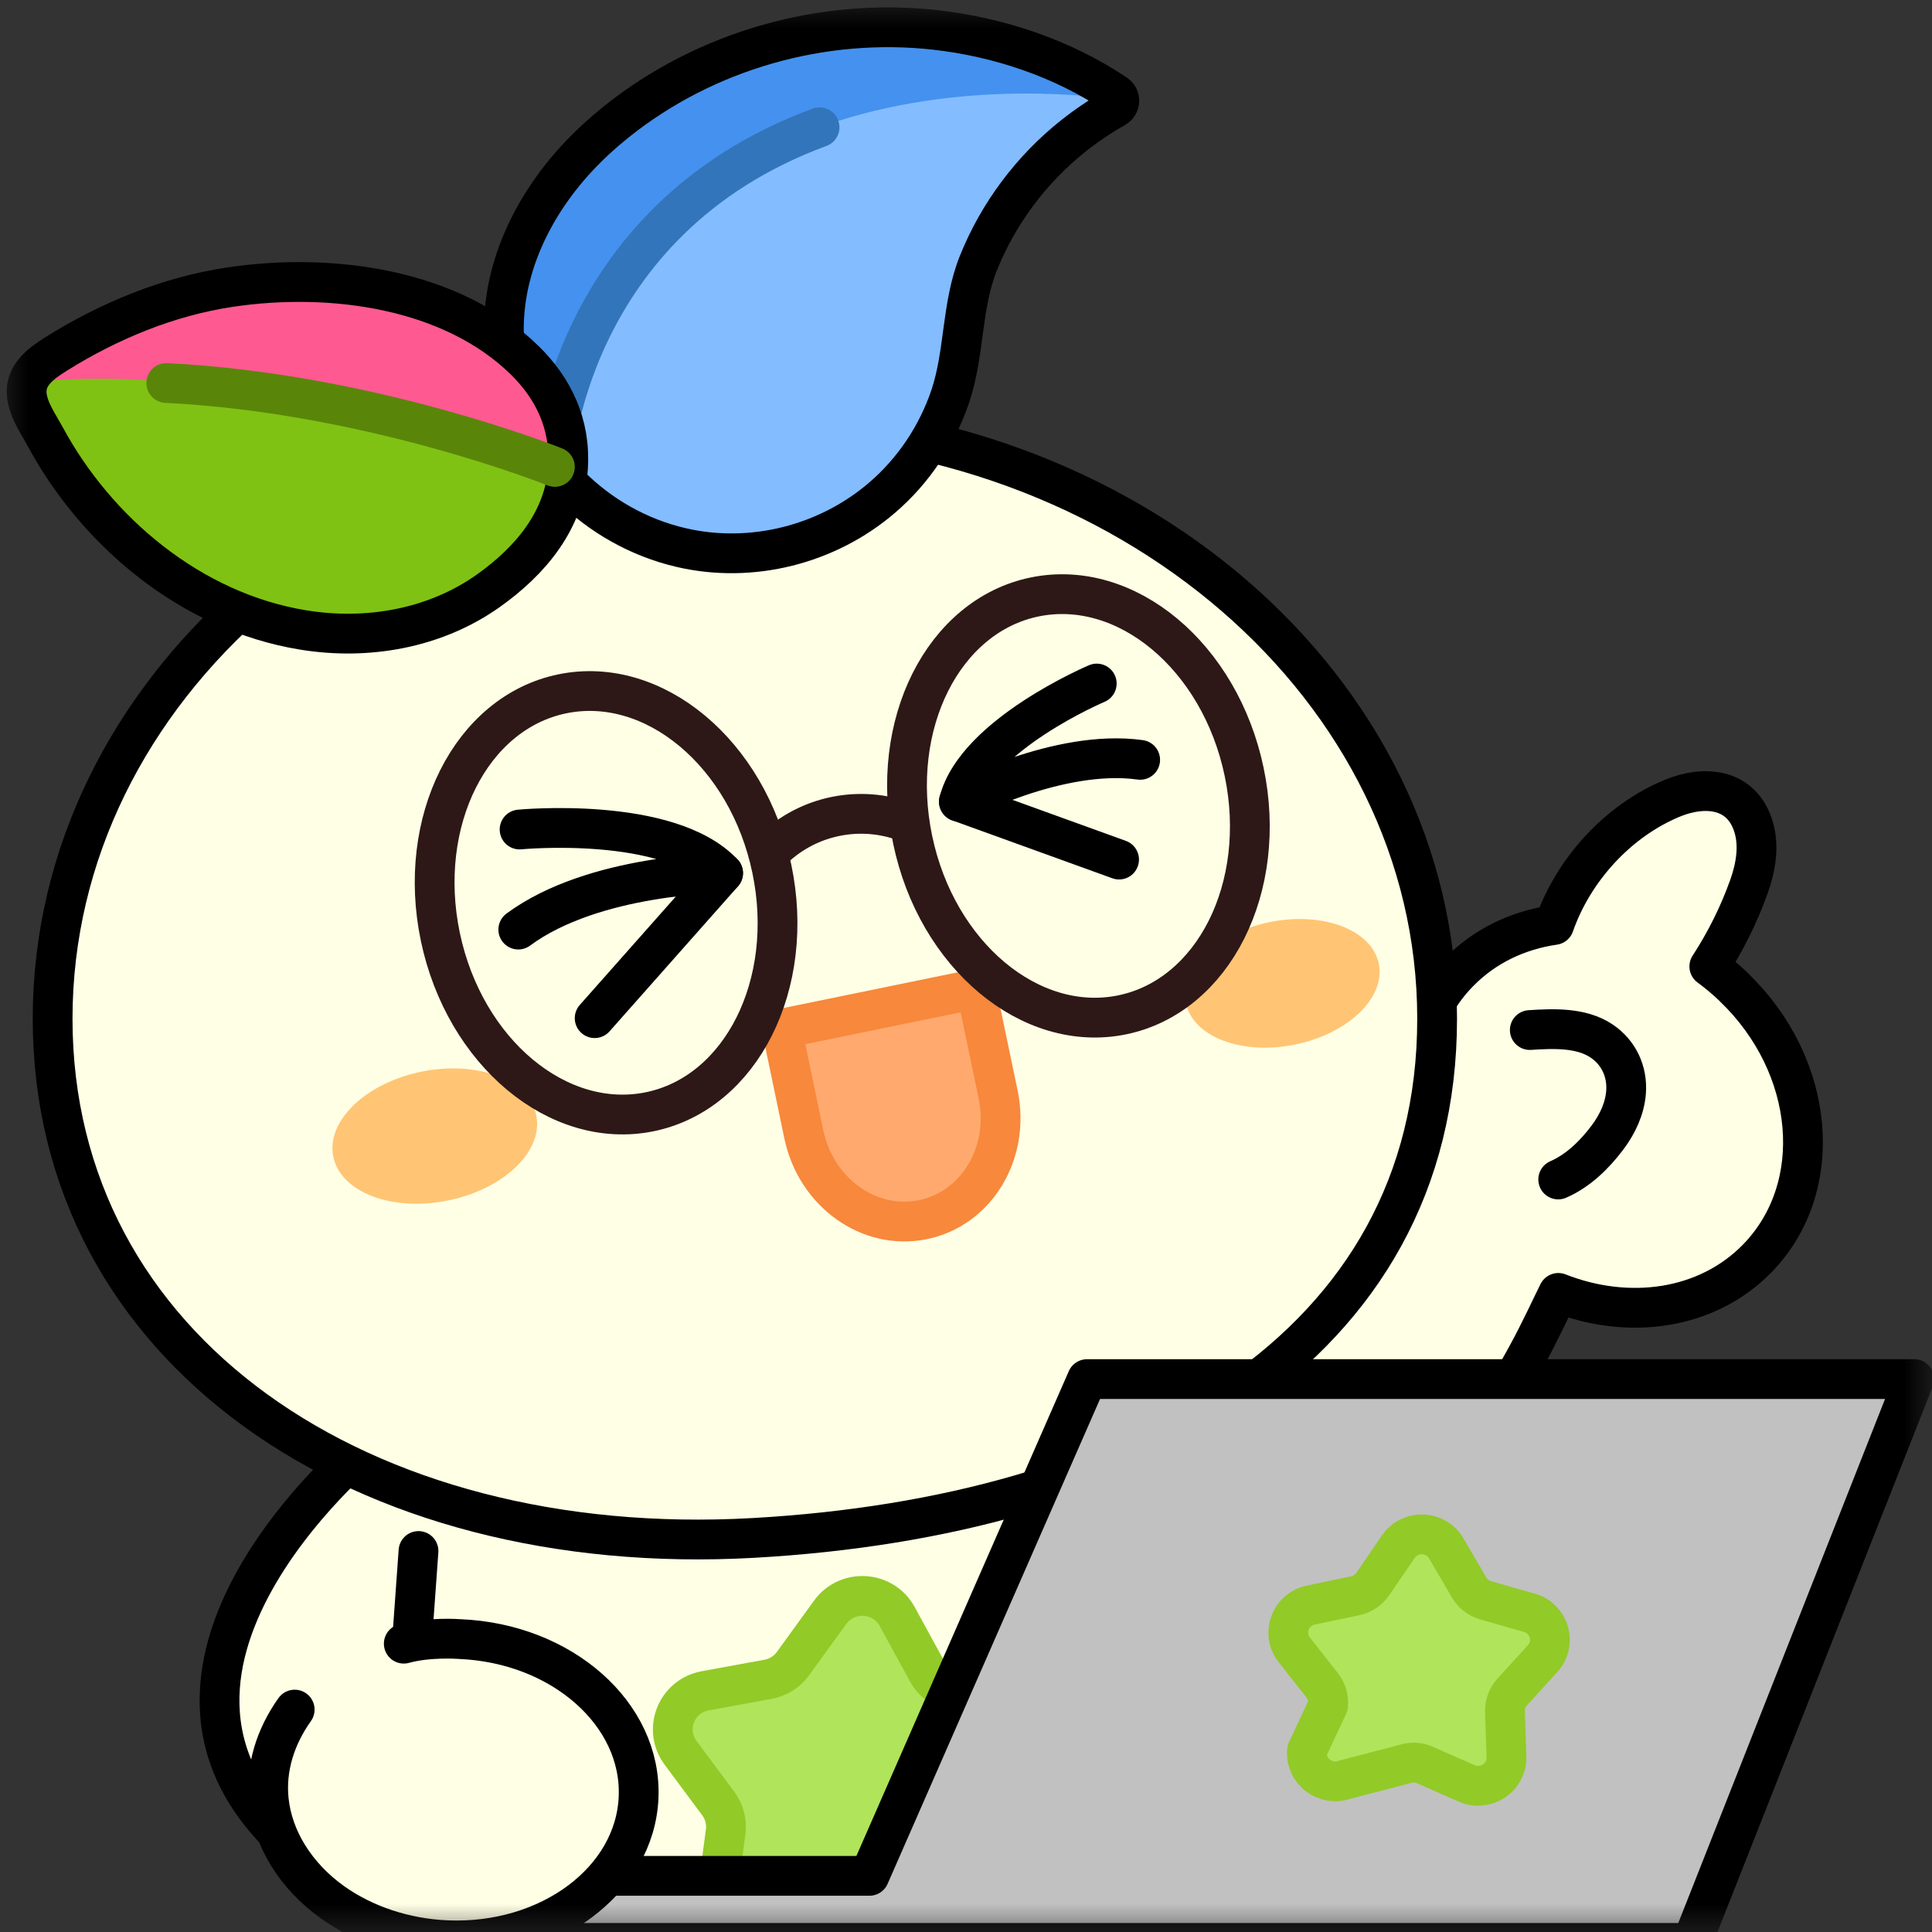 <svg width="34" height="34" viewBox="0 0 34 34" fill="none" xmlns="http://www.w3.org/2000/svg">
<rect x="0" y="0" width="34" height="34" fill="#333333" stroke="none"/>
<mask id="mask0_9612_6040" style="mask-type:luminance" maskUnits="userSpaceOnUse" x="0" y="0" width="34" height="34">
<path d="M34 0H0V34H34V0Z" fill="white"/>
</mask>
<g mask="url(#mask0_9612_6040)">
<path d="M8.018 33.602L9.748 26.002L6.462 25.441C6.462 25.441 1.31 29.657 5.514 32.798" fill="#FFFFE5"/>
<path d="M8.018 33.602L9.748 26.002L6.462 25.441C6.462 25.441 1.31 29.657 5.514 32.798" stroke="black" stroke-width="0.7" stroke-linecap="round" stroke-linejoin="round"/>
<path d="M22.188 27.305C22.074 28.307 21.314 30.992 21.222 31.899C21.127 32.843 21.328 33.709 21.371 34.09C21.535 35.535 22.055 37.106 22.4 38.51C22.413 38.563 22.485 38.609 22.525 38.641C22.592 38.694 22.66 38.749 22.732 38.794C22.944 38.926 23.035 39.197 22.959 39.43C22.902 39.606 22.758 39.735 22.6 39.824C22.315 39.986 21.974 40.048 21.651 40.083C21.518 40.098 21.384 40.107 21.25 40.113H18.443V40.114C18.443 40.114 17.522 40.114 17.521 40.114C17.236 40.114 16.989 39.986 16.814 39.764C16.673 39.586 16.585 39.373 16.499 39.163C16.323 38.735 16.146 38.306 15.97 37.877C15.804 37.471 15.671 37.034 15.467 36.646C15.426 36.566 15.366 36.509 15.277 36.483C15.206 36.463 15.132 36.463 15.059 36.463C14.662 36.465 14.266 36.475 13.87 36.465C13.672 36.46 13.332 36.415 13.254 36.656C13.237 36.707 13.234 36.761 13.232 36.814C13.203 37.392 13.139 37.976 13.15 38.555C13.15 38.571 13.143 38.628 13.158 38.641C13.225 38.694 13.293 38.749 13.365 38.794C13.577 38.925 13.668 39.197 13.592 39.429C13.535 39.605 13.391 39.735 13.233 39.824C12.947 39.986 12.607 40.047 12.284 40.083C12.151 40.098 12.017 40.106 11.883 40.112H9.076V40.114C9.076 40.114 8.155 40.114 8.154 40.114C7.566 40.114 7.301 39.603 7.243 39.09C7.153 38.294 7.094 37.494 7.052 36.695C6.965 35.096 6.962 33.492 7.042 31.892C7.087 30.989 7.148 30.086 7.232 29.185C7.263 28.853 7.297 28.521 7.334 28.19C7.367 27.892 7.449 27.586 7.366 27.295" fill="#FFFFE5"/>
<path d="M7.415 28.684H21.859V24.29H7.415V28.684Z" fill="#FFFFE5"/>
<path d="M22.188 27.304C22.074 28.307 21.313 30.991 21.222 31.898C21.153 34.497 21.832 36.17 22.399 38.509C22.468 38.633 22.621 38.708 22.732 38.793C23.141 39.047 23.008 39.643 22.6 39.824C21.75 40.322 19.394 40.042 18.442 40.112V40.114C17.467 40.125 16.859 40.253 16.498 39.163C16.322 38.734 16.146 38.305 15.969 37.877C15.739 37.482 15.637 36.378 15.058 36.463C14.662 36.464 14.265 36.475 13.87 36.465C13.608 36.436 13.193 36.451 13.231 36.814C13.207 37.418 13.12 38.038 13.157 38.64C13.69 38.915 13.807 39.517 13.233 39.823C12.378 40.319 10.031 40.044 9.075 40.112V40.113C8.145 40.124 7.378 40.261 7.242 39.09C6.742 35.166 7.088 31.203 7.365 27.295" stroke="black" stroke-width="0.7" stroke-linecap="round" stroke-linejoin="round"/>
<path d="M13.535 34.089L14.599 33.74C14.771 33.683 14.957 33.695 15.12 33.772L16.132 34.251C16.597 34.471 17.134 34.133 17.13 33.623L17.124 32.512C17.123 32.333 17.192 32.161 17.316 32.032L18.088 31.227C18.443 30.857 18.285 30.246 17.794 30.091L16.725 29.755C16.553 29.7 16.41 29.582 16.323 29.425L15.789 28.448C15.544 27.999 14.909 27.959 14.609 28.374L13.955 29.277C13.85 29.422 13.692 29.521 13.515 29.553L12.412 29.755C11.905 29.848 11.671 30.433 11.976 30.845L12.641 31.74C12.747 31.883 12.794 32.063 12.77 32.24L12.623 33.342C12.555 33.848 13.045 34.249 13.534 34.089" fill="#B0E45B"/>
<path d="M13.535 34.089L14.599 33.74C14.771 33.683 14.957 33.695 15.12 33.772L16.132 34.251C16.597 34.471 17.134 34.133 17.13 33.623L17.124 32.512C17.123 32.333 17.192 32.161 17.316 32.032L18.088 31.227C18.443 30.857 18.285 30.246 17.794 30.091L16.725 29.755C16.553 29.7 16.41 29.582 16.323 29.425L15.789 28.448C15.544 27.999 14.909 27.959 14.609 28.374L13.955 29.277C13.85 29.422 13.692 29.521 13.515 29.553L12.412 29.755C11.905 29.848 11.671 30.433 11.976 30.845L12.641 31.74C12.747 31.883 12.794 32.063 12.77 32.24L12.623 33.342C12.555 33.848 13.045 34.249 13.534 34.089" stroke="#92CA28" stroke-width="0.7" stroke-linecap="round" stroke-linejoin="round"/>
<path d="M30.51 17.369C30.373 17.237 30.229 17.117 30.081 17.008C30.368 16.567 30.604 16.093 30.781 15.596C30.899 15.262 30.962 14.893 30.861 14.554C30.656 13.872 30.004 13.809 29.424 14.05C28.473 14.446 27.692 15.301 27.35 16.278C26.718 16.369 26.13 16.644 25.674 17.111C25.067 17.731 24.807 18.572 24.878 19.432L19.66 25.093L21.575 29.076C25.828 26.538 26.88 23.842 27.424 22.753C28.665 23.241 30.039 23.051 30.922 22.149C32.143 20.9 31.959 18.76 30.509 17.369L30.51 17.369Z" fill="#FFFFE5" stroke="black" stroke-width="0.7" stroke-linecap="round" stroke-linejoin="round"/>
<path d="M26.922 18.127C27.336 18.101 27.823 18.078 28.184 18.319C28.487 18.522 28.642 18.857 28.616 19.218C28.595 19.507 28.467 19.78 28.293 20.013C28.066 20.317 27.774 20.604 27.422 20.757" fill="#FFFFE5"/>
<path d="M26.922 18.127C27.336 18.101 27.823 18.078 28.184 18.319C28.487 18.522 28.642 18.857 28.616 19.218C28.595 19.507 28.467 19.78 28.293 20.013C28.066 20.317 27.774 20.604 27.422 20.757" stroke="black" stroke-width="0.7" stroke-linecap="round" stroke-linejoin="round"/>
<path d="M0.926 17.928C0.926 12.115 6.38 7.402 13.108 7.402C19.837 7.402 25.291 12.115 25.291 17.928C25.291 23.741 19.976 26.687 13.259 27.065C6.346 27.454 0.926 23.741 0.926 17.928H0.926Z" fill="#FFFFE5" stroke="black" stroke-width="0.7" stroke-linecap="round" stroke-linejoin="round"/>
<path d="M17.177 17.403L17.566 19.264C17.779 20.287 17.186 21.271 16.242 21.464C15.297 21.658 14.36 20.987 14.146 19.964L13.758 18.103L17.177 17.402L17.177 17.403Z" fill="#FFA96E" stroke="#F7883C" stroke-width="0.7" stroke-linecap="round" stroke-linejoin="round"/>
<path d="M7.888 21.126C8.874 20.924 9.567 20.253 9.437 19.627C9.306 19.001 8.4 18.658 7.414 18.86C6.428 19.063 5.735 19.734 5.866 20.359C5.997 20.985 6.902 21.328 7.888 21.126Z" fill="#FFC574"/>
<path d="M22.792 18.382C23.73 18.19 24.389 17.552 24.264 16.957C24.14 16.362 23.279 16.036 22.342 16.228C21.404 16.42 20.745 17.058 20.87 17.653C20.994 18.248 21.855 18.575 22.792 18.382Z" fill="#FFC574"/>
<path d="M9.144 14.598C9.144 14.598 11.767 14.346 12.725 15.365C12.725 15.365 10.454 15.374 9.121 16.359" stroke="black" stroke-width="0.7" stroke-linecap="round" stroke-linejoin="round"/>
<path d="M12.726 15.365L10.465 17.918" stroke="black" stroke-width="0.7" stroke-linecap="round" stroke-linejoin="round"/>
<path d="M19.301 12.029C19.301 12.029 17.179 12.927 16.875 14.108C16.875 14.108 18.623 13.171 20.065 13.372" stroke="black" stroke-width="0.7" stroke-linecap="round" stroke-linejoin="round"/>
<path d="M16.875 14.107L19.694 15.127" stroke="black" stroke-width="0.7" stroke-linecap="round" stroke-linejoin="round"/>
<path d="M11.435 19.565C13.046 19.234 14.008 17.32 13.583 15.289C13.159 13.258 11.508 11.88 9.897 12.21C8.286 12.541 7.325 14.455 7.749 16.486C8.174 18.517 9.824 19.895 11.435 19.565Z" stroke="#2D1817" stroke-width="0.7" stroke-linecap="round" stroke-linejoin="round"/>
<path d="M19.747 17.86C21.358 17.529 22.32 15.615 21.895 13.584C21.471 11.553 19.821 10.175 18.21 10.505C16.599 10.836 15.637 12.75 16.062 14.781C16.486 16.812 18.136 18.19 19.747 17.86Z" stroke="#2D1817" stroke-width="0.7" stroke-linecap="round" stroke-linejoin="round"/>
<path d="M13.547 14.994L13.665 14.889C14.302 14.32 15.212 14.165 16.004 14.49" stroke="#2D1817" stroke-width="0.7" stroke-linecap="round" stroke-linejoin="round"/>
<path d="M19.626 1.895C19.717 1.843 19.723 1.716 19.637 1.657C18.703 1.03 17.582 0.653 16.465 0.527C14.466 0.303 12.414 0.89 10.848 2.142C10.606 2.336 10.376 2.546 10.165 2.773C9.316 3.685 8.755 4.896 8.886 6.155C8.901 6.301 8.924 6.446 8.955 6.589C9.279 8.084 10.486 9.287 11.986 9.636C13.226 9.925 14.562 9.585 15.524 8.758C16.077 8.284 16.493 7.658 16.724 6.972C16.979 6.211 16.917 5.384 17.216 4.635C17.567 3.758 18.152 2.976 18.895 2.387C19.126 2.204 19.371 2.04 19.626 1.895H19.626Z" fill="#83BCFF"/>
<path d="M19.662 1.756C19.662 1.756 11.035 0.277 9.719 8.165C9.719 8.165 6.886 4.877 11.46 1.744C11.46 1.744 15.287 -1.134 19.663 1.756H19.662Z" fill="#4491EF"/>
<path d="M9.719 8.175C9.719 8.175 9.943 3.892 14.423 2.24" stroke="#3375BA" stroke-width="0.7" stroke-linecap="round" stroke-linejoin="round"/>
<path d="M19.626 1.895C19.717 1.843 19.723 1.716 19.637 1.657C18.703 1.03 17.582 0.653 16.465 0.527C14.466 0.303 12.414 0.89 10.848 2.142C10.606 2.336 10.376 2.546 10.165 2.773C9.316 3.685 8.755 4.896 8.886 6.155C8.901 6.301 8.924 6.446 8.955 6.589C9.279 8.084 10.486 9.287 11.986 9.636C13.226 9.925 14.562 9.585 15.524 8.758C16.077 8.284 16.493 7.658 16.724 6.972C16.979 6.211 16.917 5.384 17.216 4.635C17.567 3.758 18.152 2.976 18.895 2.387C19.126 2.204 19.371 2.04 19.626 1.895H19.626Z" stroke="black" stroke-width="0.7" stroke-linecap="round" stroke-linejoin="round"/>
<path d="M9.234 6.34C7.95 5.083 5.845 4.787 4.056 5.052C2.96 5.214 1.908 5.652 0.983 6.232C0.844 6.32 0.705 6.413 0.603 6.537C0.282 6.927 0.612 7.345 0.805 7.7C1.693 9.34 3.347 10.762 5.333 11.086C6.462 11.271 7.651 11.063 8.588 10.401C9.348 9.863 9.937 9.146 9.996 8.232C10.046 7.459 9.735 6.831 9.234 6.34Z" fill="#7FC213"/>
<path d="M9.991 8.281C9.991 8.281 4.309 6.266 0.492 6.736C0.492 6.736 2.831 4.42 6.272 5.027C6.272 5.027 10.021 5.454 9.991 8.281Z" fill="#FF5992"/>
<path d="M9.234 6.34C7.95 5.083 5.845 4.787 4.056 5.052C2.96 5.214 1.908 5.652 0.983 6.232C0.844 6.32 0.705 6.413 0.603 6.537C0.282 6.927 0.612 7.345 0.805 7.7C1.693 9.34 3.347 10.762 5.333 11.086C6.462 11.271 7.651 11.063 8.588 10.401C9.348 9.863 9.937 9.146 9.996 8.232C10.046 7.459 9.735 6.831 9.234 6.34Z" stroke="black" stroke-width="0.7" stroke-linecap="round" stroke-linejoin="round"/>
<path d="M9.765 8.217C9.765 8.217 6.536 6.919 2.926 6.74" stroke="#598609" stroke-width="0.7" stroke-linecap="round" stroke-linejoin="round"/>
<path d="M33.688 24.27H19.13L15.3 33.012H8.211V34.192H14.783H29.773L30.239 33.012L33.688 24.27Z" fill="#C1C1C1" stroke="black" stroke-width="0.7" stroke-linecap="round" stroke-linejoin="round"/>
<path d="M25.81 31.385L25.079 31.062C24.961 31.01 24.828 31.005 24.707 31.049L23.668 31.319C23.322 31.443 22.964 31.166 23.002 30.803L23.372 30.015C23.385 29.888 23.348 29.761 23.269 29.66L22.777 29.034C22.551 28.746 22.707 28.323 23.067 28.247L23.85 28.082C23.976 28.055 24.087 27.982 24.159 27.876L24.608 27.219C24.814 26.917 25.268 26.933 25.452 27.249L25.853 27.936C25.917 28.046 26.022 28.128 26.146 28.163L26.916 28.383C27.269 28.484 27.394 28.917 27.148 29.188L26.612 29.777C26.526 29.872 26.48 29.996 26.485 30.124L26.511 30.917C26.523 31.281 26.147 31.532 25.81 31.384" fill="#B0E45B"/>
<path d="M25.81 31.385L25.079 31.062C24.961 31.01 24.828 31.005 24.707 31.049L23.668 31.319C23.322 31.443 22.964 31.166 23.002 30.803L23.372 30.015C23.385 29.888 23.348 29.761 23.269 29.66L22.777 29.034C22.551 28.746 22.707 28.323 23.067 28.247L23.85 28.082C23.976 28.055 24.087 27.982 24.159 27.876L24.608 27.219C24.814 26.917 25.268 26.933 25.452 27.249L25.853 27.936C25.917 28.046 26.022 28.128 26.146 28.163L26.916 28.383C27.269 28.484 27.394 28.917 27.148 29.188L26.612 29.777C26.526 29.872 26.48 29.996 26.485 30.124L26.511 30.917C26.523 31.281 26.147 31.532 25.81 31.384" stroke="#92CA28" stroke-width="0.7" stroke-linecap="round" stroke-linejoin="round"/>
<path d="M11.238 31.63C11.3 30.166 9.891 28.92 8.091 28.845C7.331 28.814 6.576 29.002 5.976 29.374C5.334 29.773 4.899 30.362 4.764 31.014C4.629 31.665 4.801 32.346 5.246 32.907C5.651 33.417 6.265 33.81 6.97 34.006C7.26 34.086 7.562 34.133 7.867 34.145C9.667 34.22 11.176 33.094 11.238 31.63H11.238Z" fill="#FFFFE5"/>
<path d="M7.106 28.926C7.549 28.803 8.09 28.845 8.09 28.845C9.89 28.919 11.3 30.166 11.238 31.63C11.177 33.093 9.667 34.219 7.867 34.145C7.125 34.114 6.405 33.875 5.844 33.472C5.209 33.015 4.8 32.362 4.73 31.679C4.672 31.118 4.844 30.568 5.186 30.086" stroke="black" stroke-width="0.7" stroke-linecap="round" stroke-linejoin="round"/>
</g>
</svg>
